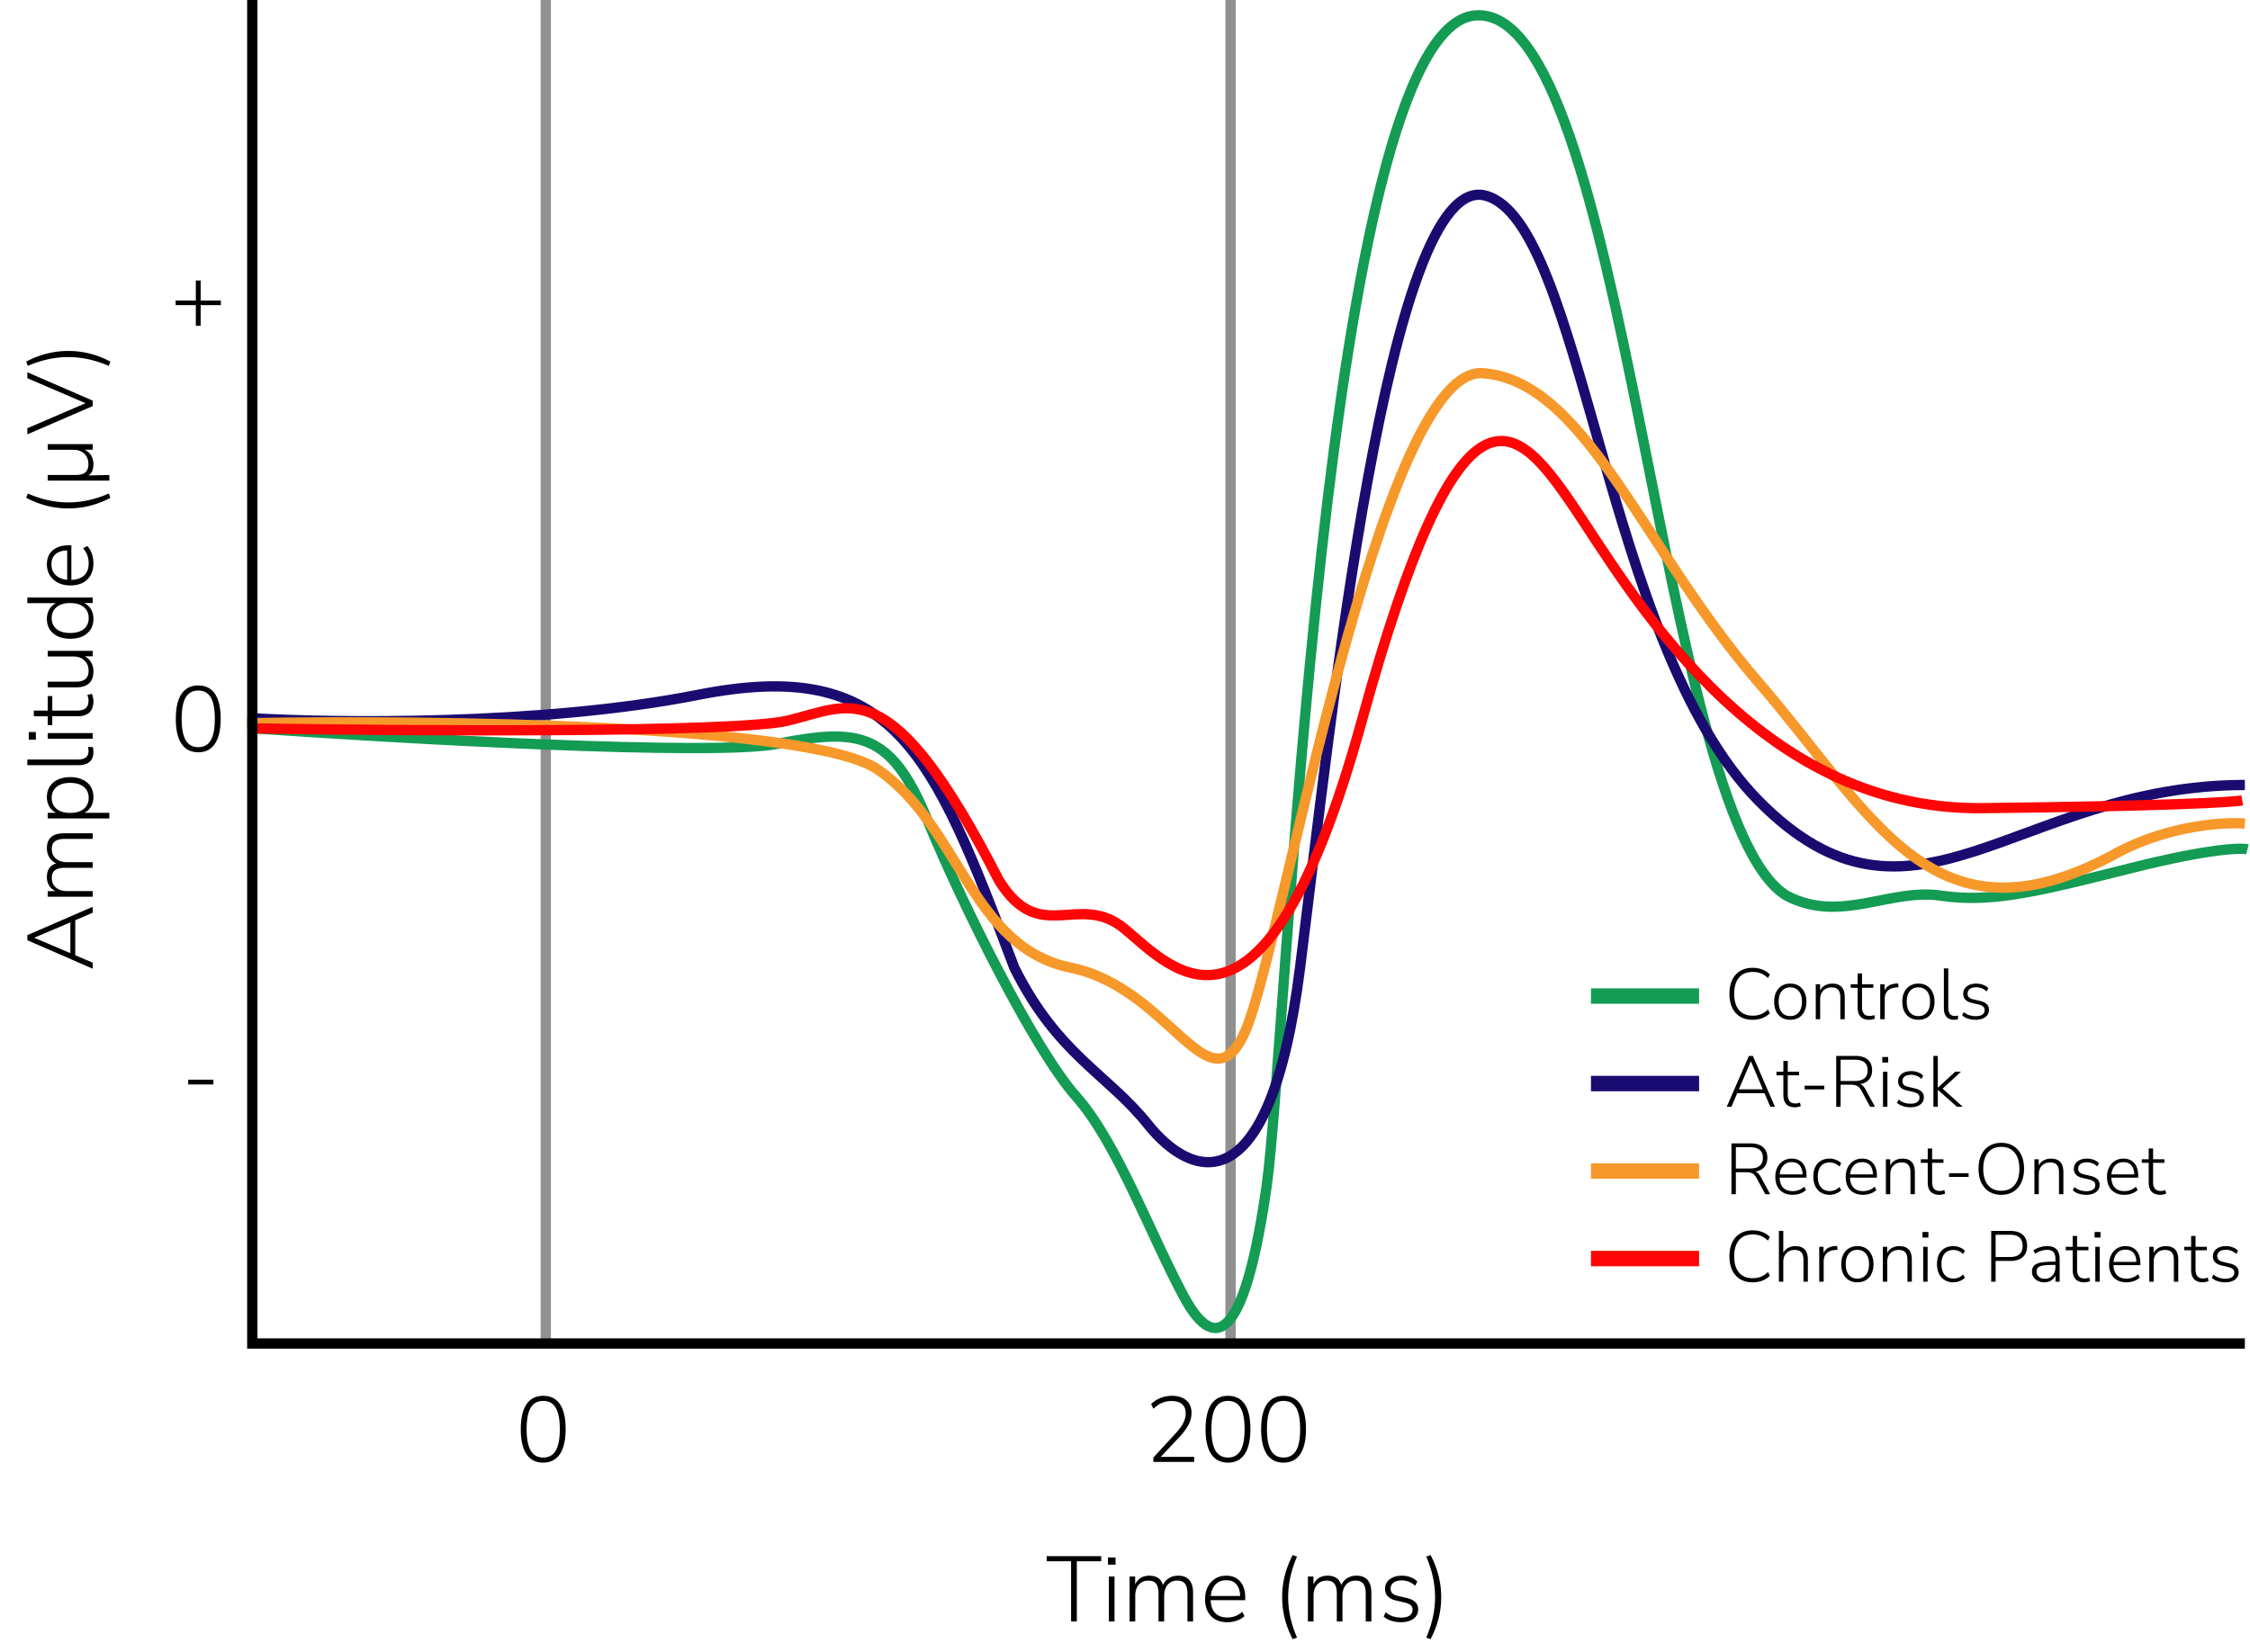 <svg xmlns="http://www.w3.org/2000/svg" width="437" height="321" fill="none"><path stroke="#909090" stroke-width="2" d="M106 0v261M239 0v261"/><path stroke="#149B54" stroke-width="2" d="M49.5 141.5c28.667 2 89.1 5.4 101.5 3 15.5-3 22-2.5 29 14.5s21 45 29 54 14.5 27 21 39 12 6.5 16-21.5S257 5.5 286.5 3 322 159 347 174c10.5 5.5 20-1.5 30 0s19.5-1 37.5-5.5c14.4-3.6 20.667-3.833 22-3.5"/><path stroke="#1A0B70" stroke-width="2" d="M48.5 139.5c16.333 1 56.6 1.5 87-4.5 38-7.5 45.5 10.5 61.5 53 8.5 17 18 20.5 26 30.5s23.5 17 29.5-30.5 17-155 36-150 23 87 53 117.5 50-3 94.5-3"/><path stroke="#F7982A" stroke-width="2" d="M48 140.5c35.5-.667 109.7.2 122.5 9 16 11 18 34.5 37.5 38.5s27 28.5 34 12 26-129 46-127.5 31 34 53.5 60 34 53 70 33c10-5.2 20.5-5.833 24.5-5.5"/><path stroke="#FF0505" stroke-width="2" d="M48.5 141.5c30.667.5 94.5.9 104.5-1.5 12.5-3 20-10 41 31 8 13 15.5 2 24.5 9.5s27 28.5 46-40.5S294 81.5 305 97.5s35 60 80 59.5c36-.4 48.667-1.167 50.5-1.5"/><path fill="#000" d="M18 188.186 5.31 182.66v-.99L18 176.162v1.152l-3.384 1.458v6.804l3.384 1.44v1.17Zm-11.322-5.994 6.984 2.97v-5.976l-6.984 2.97v.036ZM18 174.206H9.27v-1.08h1.53c-1.128-.54-1.692-1.458-1.692-2.754 0-1.392.606-2.274 1.818-2.646a2.965 2.965 0 0 1-1.332-1.152c-.324-.516-.486-1.116-.486-1.8 0-1.932 1.128-2.898 3.384-2.898H18v1.098h-5.418c-.864 0-1.5.156-1.908.468-.408.3-.612.81-.612 1.53 0 .768.27 1.38.81 1.836.528.456 1.248.684 2.16.684H18v1.098h-5.418c-.864 0-1.5.156-1.908.468-.408.3-.612.804-.612 1.512 0 .78.27 1.398.81 1.854.528.456 1.248.684 2.16.684H18v1.098Zm3.24-15.205H9.27v-1.098h1.638a3.065 3.065 0 0 1-1.314-1.188c-.324-.54-.486-1.164-.486-1.872 0-.78.186-1.458.558-2.034.372-.588.894-1.038 1.566-1.35.672-.324 1.47-.486 2.394-.486.924 0 1.728.162 2.412.486.672.312 1.194.762 1.566 1.35.36.576.54 1.254.54 2.034 0 .708-.156 1.332-.468 1.872a2.955 2.955 0 0 1-1.296 1.188h4.86v1.098Zm-4.014-3.996c0-.888-.312-1.596-.936-2.124-.636-.528-1.524-.792-2.664-.792-1.14 0-2.022.264-2.646.792-.624.528-.936 1.236-.936 2.124 0 .888.312 1.596.936 2.124.624.528 1.506.792 2.646.792s2.028-.264 2.664-.792c.624-.528.936-1.236.936-2.124Zm.918-8.895c0 .816-.246 1.446-.738 1.89-.504.432-1.224.648-2.16.648H5.31v-1.098h9.81c1.38 0 2.07-.54 2.07-1.62 0-.3-.036-.576-.108-.828l.954.036c.072.348.108.672.108.972Zm-11.178-2.415H5.58v-1.476h1.386v1.476Zm11.034-.18H9.27v-1.098H18v1.098Zm.144-7.284c0 .972-.264 1.704-.792 2.196-.528.48-1.284.72-2.268.72h-4.932v1.728H9.27v-1.728h-2.7v-1.098h2.7v-2.826h.882v2.826h4.788c.732 0 1.29-.15 1.674-.45.384-.3.576-.798.576-1.494a2.44 2.44 0 0 0-.072-.594 3.57 3.57 0 0 0-.162-.504l.864-.216c.084.132.156.342.216.63.072.288.108.558.108.81Zm0-5.813c0 2.076-1.128 3.114-3.384 3.114H9.27v-1.098h5.436c.852 0 1.482-.174 1.89-.522.408-.348.612-.894.612-1.638 0-.804-.27-1.458-.81-1.962-.54-.516-1.26-.774-2.16-.774H9.27v-1.098H18v1.062h-1.548c.552.288.972.69 1.26 1.206.288.504.432 1.074.432 1.71Zm0-10.202c0 .792-.18 1.476-.54 2.052-.372.576-.894 1.026-1.566 1.35-.684.312-1.488.468-2.412.468-1.38 0-2.478-.348-3.294-1.044-.816-.696-1.224-1.638-1.224-2.826 0-.696.162-1.308.486-1.836.312-.54.744-.942 1.296-1.206H5.31v-1.098H18v1.08h-1.656a3.012 3.012 0 0 1 1.332 1.206c.312.528.468 1.146.468 1.854Zm-.918-.144c0-.888-.312-1.596-.936-2.124-.636-.528-1.524-.792-2.664-.792-1.14 0-2.022.264-2.646.792-.624.528-.936 1.236-.936 2.124 0 .888.312 1.596.936 2.124.624.516 1.506.774 2.646.774s2.028-.258 2.664-.774c.624-.528.936-1.236.936-2.124Zm.918-10.677c0 1.344-.396 2.406-1.188 3.186-.804.768-1.902 1.152-3.294 1.152-.9 0-1.692-.174-2.376-.522a3.97 3.97 0 0 1-1.602-1.44c-.384-.624-.576-1.338-.576-2.142 0-1.164.378-2.07 1.134-2.718.756-.648 1.794-.972 3.114-.972h.504v6.714c1.08-.036 1.914-.33 2.502-.882.576-.564.864-1.344.864-2.34 0-.54-.084-1.044-.252-1.512-.168-.48-.45-.948-.846-1.404l.828-.432c.372.384.666.876.882 1.476.204.6.306 1.212.306 1.836Zm-8.154.216c0 .912.288 1.626.864 2.142.564.504 1.296.798 2.196.882v-5.706c-.96.024-1.71.264-2.25.72-.54.456-.81 1.11-.81 1.962Zm11.448-12.894a18.19 18.19 0 0 1-4.014 1.548 17.223 17.223 0 0 1-4.158.504c-1.416 0-2.796-.168-4.14-.504a18.555 18.555 0 0 1-4.032-1.548l.306-.846c2.616 1.152 5.238 1.728 7.866 1.728 2.628 0 5.25-.576 7.866-1.728l.306.846Zm-.198-3.345H9.27v-1.098h5.436c.852 0 1.476-.168 1.872-.504.396-.348.594-.882.594-1.602 0-.84-.264-1.512-.792-2.016-.528-.516-1.242-.774-2.142-.774H9.27V86.28H18v1.08h-1.602c.576.252 1.014.63 1.314 1.134.288.492.432 1.044.432 1.656 0 .468-.066.894-.198 1.278a2.027 2.027 0 0 1-.756.936l4.05-.09v1.098ZM18 78.89 5.31 84.38v-1.188l11.304-4.86-11.304-4.86V72.32L18 77.827v1.062Zm3.438-8.64-.306.828c-2.652-1.14-5.274-1.71-7.866-1.71-2.592 0-5.214.57-7.866 1.71l-.306-.828a17.949 17.949 0 0 1 4.05-1.566 16.931 16.931 0 0 1 4.122-.504c1.416 0 2.802.168 4.158.504 1.344.336 2.682.858 4.014 1.566ZM208.027 315v-11.7h-4.734v-.99h10.584v.99h-4.734V315h-1.116Zm7.16-11.034v-1.386h1.476v1.386h-1.476Zm.18 11.034v-8.73h1.098V315h-1.098Zm4.026 0v-8.73h1.08v1.53c.54-1.128 1.458-1.692 2.754-1.692 1.392 0 2.274.606 2.646 1.818a2.965 2.965 0 0 1 1.152-1.332c.516-.324 1.116-.486 1.8-.486 1.932 0 2.898 1.128 2.898 3.384V315h-1.098v-5.418c0-.864-.156-1.5-.468-1.908-.3-.408-.81-.612-1.53-.612-.768 0-1.38.27-1.836.81-.456.528-.684 1.248-.684 2.16V315h-1.098v-5.418c0-.864-.156-1.5-.468-1.908-.3-.408-.804-.612-1.512-.612-.78 0-1.398.27-1.854.81-.456.528-.684 1.248-.684 2.16V315h-1.098Zm19.002.144c-1.344 0-2.406-.396-3.186-1.188-.768-.804-1.152-1.902-1.152-3.294 0-.9.174-1.692.522-2.376a3.97 3.97 0 0 1 1.44-1.602c.624-.384 1.338-.576 2.142-.576 1.164 0 2.07.378 2.718 1.134.648.756.972 1.794.972 3.114v.504h-6.714c.036 1.08.33 1.914.882 2.502.564.576 1.344.864 2.34.864.54 0 1.044-.084 1.512-.252.48-.168.948-.45 1.404-.846l.432.828c-.384.372-.876.666-1.476.882-.6.204-1.212.306-1.836.306Zm-.216-8.154c-.912 0-1.626.288-2.142.864-.504.564-.798 1.296-.882 2.196h5.706c-.024-.96-.264-1.71-.72-2.25-.456-.54-1.11-.81-1.962-.81Zm12.894 11.448a18.19 18.19 0 0 1-1.548-4.014 17.223 17.223 0 0 1-.504-4.158c0-1.416.168-2.796.504-4.14a18.555 18.555 0 0 1 1.548-4.032l.846.306c-1.152 2.616-1.728 5.238-1.728 7.866 0 2.628.576 5.25 1.728 7.866l-.846.306Zm2.949-3.438v-8.73h1.08v1.53c.54-1.128 1.458-1.692 2.754-1.692 1.392 0 2.274.606 2.646 1.818a2.965 2.965 0 0 1 1.152-1.332c.516-.324 1.116-.486 1.8-.486 1.932 0 2.898 1.128 2.898 3.384V315h-1.098v-5.418c0-.864-.156-1.5-.468-1.908-.3-.408-.81-.612-1.53-.612-.768 0-1.38.27-1.836.81-.456.528-.684 1.248-.684 2.16V315h-1.098v-5.418c0-.864-.156-1.5-.468-1.908-.3-.408-.804-.612-1.512-.612-.78 0-1.398.27-1.854.81-.456.528-.684 1.248-.684 2.16V315h-1.098Zm18.048.144a6.105 6.105 0 0 1-1.872-.288c-.588-.192-1.074-.468-1.458-.828l.396-.81c.444.36.918.624 1.422.792.504.156 1.02.234 1.548.234.744 0 1.302-.132 1.674-.396.384-.276.576-.654.576-1.134 0-.372-.126-.666-.378-.882-.252-.216-.648-.39-1.188-.522l-1.566-.36c-1.476-.336-2.214-1.098-2.214-2.286 0-.768.3-1.386.9-1.854.6-.468 1.392-.702 2.376-.702.6 0 1.164.102 1.692.306.528.192.96.474 1.296.846l-.432.81a3.335 3.335 0 0 0-1.188-.774 3.655 3.655 0 0 0-1.386-.27c-.696 0-1.236.144-1.62.432-.372.288-.558.678-.558 1.17 0 .372.114.672.342.9.228.228.6.402 1.116.522l1.566.36c.78.18 1.362.45 1.746.81.384.348.576.822.576 1.422 0 .78-.306 1.392-.918 1.836-.612.444-1.428.666-2.448.666Zm5.77 3.294-.828-.306c1.14-2.652 1.71-5.274 1.71-7.866 0-2.592-.57-5.214-1.71-7.866l.828-.306a17.949 17.949 0 0 1 1.566 4.05 16.93 16.93 0 0 1 .504 4.122c0 1.416-.168 2.802-.504 4.158a17.692 17.692 0 0 1-1.566 4.014Zm62.564-120.326c-.943 0-1.75-.201-2.422-.602-.672-.411-1.19-.994-1.554-1.75-.355-.756-.532-1.657-.532-2.702 0-1.036.177-1.932.532-2.688.364-.756.882-1.335 1.554-1.736.672-.411 1.479-.616 2.422-.616.681 0 1.307.112 1.876.336a3.853 3.853 0 0 1 1.47.952l-.378.714c-.439-.429-.896-.737-1.372-.924-.467-.187-.994-.28-1.582-.28-1.157 0-2.049.373-2.674 1.12-.616.737-.924 1.778-.924 3.122 0 1.353.308 2.403.924 3.15.625.737 1.517 1.106 2.674 1.106.588 0 1.115-.093 1.582-.28.476-.187.933-.495 1.372-.924l.378.714c-.401.42-.891.742-1.47.966a5.27 5.27 0 0 1-1.876.322Zm7.305 0c-.635 0-1.186-.14-1.652-.42a2.939 2.939 0 0 1-1.092-1.218c-.252-.532-.378-1.157-.378-1.876 0-.709.126-1.325.378-1.848a2.923 2.923 0 0 1 1.092-1.232c.466-.289 1.017-.434 1.652-.434.644 0 1.199.145 1.666.434.466.289.826.7 1.078 1.232.261.523.392 1.139.392 1.848 0 .719-.131 1.344-.392 1.876a2.855 2.855 0 0 1-1.078 1.218c-.467.28-1.022.42-1.666.42Zm0-.714c.69 0 1.241-.243 1.652-.728.41-.495.616-1.185.616-2.072s-.206-1.573-.616-2.058c-.411-.485-.962-.728-1.652-.728-.691 0-1.242.243-1.652.728-.402.485-.602 1.171-.602 2.058 0 .887.2 1.577.602 2.072.41.485.961.728 1.652.728Zm4.954.602v-6.79h.84v1.218c.224-.448.546-.784.966-1.008.42-.224.887-.336 1.4-.336 1.615 0 2.422.877 2.422 2.632V198h-.854v-4.214c0-.672-.135-1.167-.406-1.484-.271-.317-.7-.476-1.288-.476-.672 0-1.213.21-1.624.63-.401.411-.602.966-.602 1.666V198h-.854Zm10.396.112c-.756 0-1.325-.205-1.708-.616-.373-.411-.56-.999-.56-1.764v-3.836h-1.344v-.686h1.344v-2.1h.854v2.1h2.198v.686h-2.198v3.724c0 .569.117 1.003.35 1.302.233.299.621.448 1.162.448.159 0 .313-.019.462-.056.149-.037.28-.079.392-.126l.168.672c-.103.065-.266.121-.49.168a2.604 2.604 0 0 1-.63.084Zm2.127-.112v-6.79h.84v1.232a2.15 2.15 0 0 1 .854-.98c.374-.224.85-.355 1.428-.392l.35-.028.084.742-.602.07c-.662.056-1.176.275-1.54.658-.364.373-.546.877-.546 1.512V198h-.868Zm7.406.112c-.635 0-1.186-.14-1.652-.42a2.939 2.939 0 0 1-1.092-1.218c-.252-.532-.378-1.157-.378-1.876 0-.709.126-1.325.378-1.848a2.923 2.923 0 0 1 1.092-1.232c.466-.289 1.017-.434 1.652-.434.644 0 1.199.145 1.666.434.466.289.826.7 1.078 1.232.261.523.392 1.139.392 1.848 0 .719-.131 1.344-.392 1.876a2.855 2.855 0 0 1-1.078 1.218c-.467.28-1.022.42-1.666.42Zm0-.714c.69 0 1.241-.243 1.652-.728.41-.495.616-1.185.616-2.072s-.206-1.573-.616-2.058c-.411-.485-.962-.728-1.652-.728-.691 0-1.242.243-1.652.728-.402.485-.602 1.171-.602 2.058 0 .887.2 1.577.602 2.072.41.485.961.728 1.652.728Zm6.928.714c-.635 0-1.125-.191-1.47-.574-.336-.392-.504-.952-.504-1.68v-7.728h.854v7.63c0 1.073.42 1.61 1.26 1.61.233 0 .448-.028.644-.084l-.028.742a3.75 3.75 0 0 1-.756.084Zm4.162 0c-.504 0-.99-.075-1.456-.224a2.97 2.97 0 0 1-1.134-.644l.308-.63c.345.28.714.485 1.106.616.392.121.793.182 1.204.182.578 0 1.012-.103 1.302-.308a1.03 1.03 0 0 0 .448-.882c0-.289-.098-.518-.294-.686-.196-.168-.504-.303-.924-.406l-1.218-.28c-1.148-.261-1.722-.854-1.722-1.778 0-.597.233-1.078.7-1.442.466-.364 1.082-.546 1.848-.546.466 0 .905.079 1.316.238.41.149.746.369 1.008.658l-.336.63a2.6 2.6 0 0 0-.924-.602 2.847 2.847 0 0 0-1.078-.21c-.542 0-.962.112-1.26.336-.29.224-.434.527-.434.91 0 .289.088.523.266.7.177.177.466.313.868.406l1.218.28c.606.14 1.059.35 1.358.63.298.271.448.639.448 1.106 0 .607-.238 1.083-.714 1.428s-1.111.518-1.904.518ZM335.378 215l4.298-9.87h.77l4.284 9.87h-.896l-1.134-2.632h-5.292l-1.12 2.632h-.91Zm4.662-8.806-2.31 5.432h4.648l-2.31-5.432h-.028Zm8.595 8.918c-.756 0-1.325-.205-1.708-.616-.373-.411-.56-.999-.56-1.764v-3.836h-1.344v-.686h1.344v-2.1h.854v2.1h2.198v.686h-2.198v3.724c0 .569.117 1.003.35 1.302.233.299.621.448 1.162.448.159 0 .313-.019.462-.056.149-.037.28-.079.392-.126l.168.672c-.103.065-.266.121-.49.168a2.604 2.604 0 0 1-.63.084Zm1.866-3.472v-.728h3.808v.728h-3.808Zm6.131 3.36v-9.87h3.724c1.054 0 1.857.243 2.408.728.56.485.84 1.176.84 2.072 0 .737-.201 1.335-.602 1.792-.402.457-.971.751-1.708.882.401.149.756.513 1.064 1.092L364.15 215h-.938l-1.708-3.164c-.243-.439-.514-.733-.812-.882-.299-.149-.7-.224-1.204-.224h-2.002V215h-.854Zm.854-4.998h2.758c1.661 0 2.492-.691 2.492-2.072 0-1.372-.831-2.058-2.492-2.058h-2.758v4.13Zm8.094-3.584v-1.078h1.148v1.078h-1.148Zm.14 8.582v-6.79h.854V215h-.854Zm5.315.112a4.76 4.76 0 0 1-1.456-.224 2.985 2.985 0 0 1-1.134-.644l.308-.63c.345.28.714.485 1.106.616.392.121.793.182 1.204.182.579 0 1.013-.103 1.302-.308.299-.215.448-.509.448-.882 0-.289-.098-.518-.294-.686-.196-.168-.504-.303-.924-.406l-1.218-.28c-1.148-.261-1.722-.854-1.722-1.778 0-.597.233-1.078.7-1.442.467-.364 1.083-.546 1.848-.546.467 0 .905.079 1.316.238a2.46 2.46 0 0 1 1.008.658l-.336.63a2.6 2.6 0 0 0-.924-.602 2.843 2.843 0 0 0-1.078-.21c-.541 0-.961.112-1.26.336-.289.224-.434.527-.434.91 0 .289.089.523.266.7.177.177.467.313.868.406l1.218.28c.607.14 1.059.35 1.358.63.299.271.448.639.448 1.106 0 .607-.238 1.083-.714 1.428s-1.111.518-1.904.518Zm4.474-.112v-9.87h.854v6.16h.028l3.346-3.08h1.134l-3.57 3.276 3.906 3.514h-1.134l-3.682-3.262h-.028V215h-.854Zm-39.221 17v-9.87h3.724c1.055 0 1.857.243 2.408.728.56.485.84 1.176.84 2.072 0 .737-.201 1.335-.602 1.792-.401.457-.971.751-1.708.882.401.149.756.513 1.064 1.092l1.792 3.304h-.938l-1.708-3.164c-.243-.439-.513-.733-.812-.882-.299-.149-.7-.224-1.204-.224h-2.002V232h-.854Zm.854-4.998h2.758c1.661 0 2.492-.691 2.492-2.072 0-1.372-.831-2.058-2.492-2.058h-2.758v4.13Zm11.037 5.11c-1.045 0-1.871-.308-2.478-.924-.597-.625-.896-1.479-.896-2.562 0-.7.136-1.316.406-1.848a3.093 3.093 0 0 1 1.12-1.246c.486-.299 1.041-.448 1.666-.448.906 0 1.61.294 2.114.882.504.588.756 1.395.756 2.422v.392h-5.222c.028.84.257 1.489.686 1.946.439.448 1.046.672 1.82.672.42 0 .812-.065 1.176-.196a3.37 3.37 0 0 0 1.092-.658l.336.644c-.298.289-.681.518-1.148.686a4.393 4.393 0 0 1-1.428.238Zm-.168-6.342c-.709 0-1.264.224-1.666.672-.392.439-.62 1.008-.686 1.708h4.438c-.018-.747-.205-1.33-.56-1.75-.354-.42-.863-.63-1.526-.63Zm7.369 6.342c-.662 0-1.232-.145-1.708-.434a2.998 2.998 0 0 1-1.106-1.246c-.252-.541-.378-1.167-.378-1.876 0-1.073.28-1.918.84-2.534.57-.625 1.354-.938 2.352-.938.411 0 .817.079 1.218.238.402.159.738.378 1.008.658l-.336.644a2.658 2.658 0 0 0-.924-.602 2.513 2.513 0 0 0-.938-.196c-.756 0-1.339.238-1.75.714-.401.476-.602 1.153-.602 2.03 0 .877.201 1.568.602 2.072.411.495.994.742 1.75.742.299 0 .612-.061.938-.182.327-.131.635-.336.924-.616l.336.644a2.89 2.89 0 0 1-1.022.644 3.243 3.243 0 0 1-1.204.238Zm6.471 0c-1.045 0-1.871-.308-2.478-.924-.597-.625-.896-1.479-.896-2.562 0-.7.136-1.316.406-1.848a3.093 3.093 0 0 1 1.12-1.246c.486-.299 1.041-.448 1.666-.448.906 0 1.61.294 2.114.882.504.588.756 1.395.756 2.422v.392h-5.222c.028.84.257 1.489.686 1.946.439.448 1.046.672 1.82.672.42 0 .812-.065 1.176-.196a3.37 3.37 0 0 0 1.092-.658l.336.644c-.298.289-.681.518-1.148.686a4.393 4.393 0 0 1-1.428.238Zm-.168-6.342c-.709 0-1.264.224-1.666.672-.392.439-.62 1.008-.686 1.708h4.438c-.018-.747-.205-1.33-.56-1.75-.354-.42-.863-.63-1.526-.63Zm4.597 6.23v-6.79h.84v1.218c.224-.448.546-.784.966-1.008.42-.224.887-.336 1.4-.336 1.615 0 2.422.877 2.422 2.632V232h-.854v-4.214c0-.672-.135-1.167-.406-1.484-.271-.317-.7-.476-1.288-.476-.672 0-1.213.21-1.624.63-.401.411-.602.966-.602 1.666V232h-.854Zm10.396.112c-.756 0-1.325-.205-1.708-.616-.373-.411-.56-.999-.56-1.764v-3.836h-1.344v-.686h1.344v-2.1h.854v2.1h2.198v.686h-2.198v3.724c0 .569.117 1.003.35 1.302.233.299.621.448 1.162.448.159 0 .313-.019.462-.056.149-.037.28-.079.392-.126l.168.672c-.103.065-.266.121-.49.168a2.604 2.604 0 0 1-.63.084Zm1.866-3.472v-.728h3.808v.728h-3.808Zm10.149 3.472c-.906 0-1.69-.205-2.352-.616-.654-.411-1.162-.994-1.526-1.75-.355-.756-.532-1.652-.532-2.688 0-1.036.177-1.932.532-2.688.354-.756.863-1.335 1.526-1.736.662-.411 1.446-.616 2.352-.616.914 0 1.698.205 2.352.616.662.401 1.171.98 1.526 1.736.364.747.546 1.638.546 2.674 0 1.045-.182 1.946-.546 2.702-.355.756-.864 1.339-1.526 1.75-.663.411-1.447.616-2.352.616Zm0-.784c1.11 0 1.974-.373 2.59-1.12.616-.747.924-1.797.924-3.15s-.308-2.399-.924-3.136c-.607-.747-1.47-1.12-2.59-1.12-1.111 0-1.974.373-2.59 1.12-.607.747-.91 1.792-.91 3.136s.303 2.394.91 3.15c.616.747 1.479 1.12 2.59 1.12Zm6.437.672v-6.79h.84v1.218c.224-.448.546-.784.966-1.008.42-.224.886-.336 1.4-.336 1.614 0 2.422.877 2.422 2.632V232h-.854v-4.214c0-.672-.136-1.167-.406-1.484-.271-.317-.7-.476-1.288-.476-.672 0-1.214.21-1.624.63-.402.411-.602.966-.602 1.666V232h-.854Zm10.046.112c-.504 0-.99-.075-1.456-.224a2.97 2.97 0 0 1-1.134-.644l.308-.63c.345.28.714.485 1.106.616.392.121.793.182 1.204.182.578 0 1.012-.103 1.302-.308a1.03 1.03 0 0 0 .448-.882c0-.289-.098-.518-.294-.686-.196-.168-.504-.303-.924-.406l-1.218-.28c-1.148-.261-1.722-.854-1.722-1.778 0-.597.233-1.078.7-1.442.466-.364 1.082-.546 1.848-.546.466 0 .905.079 1.316.238.41.149.746.369 1.008.658l-.336.63a2.6 2.6 0 0 0-.924-.602 2.847 2.847 0 0 0-1.078-.21c-.542 0-.962.112-1.26.336-.29.224-.434.527-.434.91 0 .289.088.523.266.7.177.177.466.313.868.406l1.218.28c.606.14 1.059.35 1.358.63.298.271.448.639.448 1.106 0 .607-.238 1.083-.714 1.428s-1.111.518-1.904.518Zm7.427 0c-1.045 0-1.871-.308-2.478-.924-.597-.625-.896-1.479-.896-2.562 0-.7.136-1.316.406-1.848a3.093 3.093 0 0 1 1.12-1.246c.486-.299 1.041-.448 1.666-.448.906 0 1.61.294 2.114.882.504.588.756 1.395.756 2.422v.392h-5.222c.028.84.257 1.489.686 1.946.439.448 1.046.672 1.82.672.42 0 .812-.065 1.176-.196a3.37 3.37 0 0 0 1.092-.658l.336.644c-.298.289-.681.518-1.148.686a4.393 4.393 0 0 1-1.428.238Zm-.168-6.342c-.709 0-1.264.224-1.666.672-.392.439-.62 1.008-.686 1.708h4.438c-.018-.747-.205-1.33-.56-1.75-.354-.42-.863-.63-1.526-.63Zm7.159 6.342c-.756 0-1.325-.205-1.708-.616-.373-.411-.56-.999-.56-1.764v-3.836h-1.344v-.686h1.344v-2.1h.854v2.1h2.198v.686h-2.198v3.724c0 .569.117 1.003.35 1.302.233.299.621.448 1.162.448.159 0 .313-.019.462-.056.149-.037.28-.079.392-.126l.168.672c-.103.065-.266.121-.49.168a2.604 2.604 0 0 1-.63.084Zm-79.188 17c-.943 0-1.75-.201-2.422-.602-.672-.411-1.19-.994-1.554-1.75-.355-.756-.532-1.657-.532-2.702 0-1.036.177-1.932.532-2.688.364-.756.882-1.335 1.554-1.736.672-.411 1.479-.616 2.422-.616.681 0 1.307.112 1.876.336a3.853 3.853 0 0 1 1.47.952l-.378.714c-.439-.429-.896-.737-1.372-.924-.467-.187-.994-.28-1.582-.28-1.157 0-2.049.373-2.674 1.12-.616.737-.924 1.778-.924 3.122 0 1.353.308 2.403.924 3.15.625.737 1.517 1.106 2.674 1.106.588 0 1.115-.093 1.582-.28.476-.187.933-.495 1.372-.924l.378.714c-.401.42-.891.742-1.47.966a5.27 5.27 0 0 1-1.876.322Zm5.095-.112v-9.87h.854v4.256c.233-.429.555-.751.966-.966.42-.224.882-.336 1.386-.336 1.615 0 2.422.877 2.422 2.632V249h-.854v-4.214c0-.672-.135-1.167-.406-1.484-.271-.317-.7-.476-1.288-.476-.672 0-1.213.21-1.624.63-.401.411-.602.966-.602 1.666V249h-.854Zm7.834 0v-6.79h.84v1.232a2.15 2.15 0 0 1 .854-.98c.373-.224.849-.355 1.428-.392l.35-.028.084.742-.602.07c-.663.056-1.176.275-1.54.658-.364.373-.546.877-.546 1.512V249h-.868Zm7.405.112c-.635 0-1.185-.14-1.652-.42a2.939 2.939 0 0 1-1.092-1.218c-.252-.532-.378-1.157-.378-1.876 0-.709.126-1.325.378-1.848a2.923 2.923 0 0 1 1.092-1.232c.467-.289 1.017-.434 1.652-.434.644 0 1.199.145 1.666.434.467.289.826.7 1.078 1.232.261.523.392 1.139.392 1.848 0 .719-.131 1.344-.392 1.876a2.849 2.849 0 0 1-1.078 1.218c-.467.28-1.022.42-1.666.42Zm0-.714c.691 0 1.241-.243 1.652-.728.411-.495.616-1.185.616-2.072s-.205-1.573-.616-2.058c-.411-.485-.961-.728-1.652-.728s-1.241.243-1.652.728c-.401.485-.602 1.171-.602 2.058 0 .887.201 1.577.602 2.072.411.485.961.728 1.652.728Zm4.954.602v-6.79h.84v1.218c.224-.448.546-.784.966-1.008.42-.224.887-.336 1.4-.336 1.615 0 2.422.877 2.422 2.632V249h-.854v-4.214c0-.672-.135-1.167-.406-1.484-.27-.317-.7-.476-1.288-.476-.672 0-1.213.21-1.624.63-.401.411-.602.966-.602 1.666V249h-.854Zm7.694-8.582v-1.078h1.148v1.078h-1.148Zm.14 8.582v-6.79h.854V249h-.854Zm5.876.112c-.663 0-1.232-.145-1.708-.434a2.992 2.992 0 0 1-1.106-1.246c-.252-.541-.378-1.167-.378-1.876 0-1.073.28-1.918.84-2.534.569-.625 1.353-.938 2.352-.938.41 0 .816.079 1.218.238.401.159.737.378 1.008.658l-.336.644a2.677 2.677 0 0 0-.924-.602 2.521 2.521 0 0 0-.938-.196c-.756 0-1.34.238-1.75.714-.402.476-.602 1.153-.602 2.03 0 .877.2 1.568.602 2.072.41.495.994.742 1.75.742.298 0 .611-.061.938-.182a2.88 2.88 0 0 0 .924-.616l.336.644a2.909 2.909 0 0 1-1.022.644 3.25 3.25 0 0 1-1.204.238Zm7.335-.112v-9.87h3.724c1.055 0 1.858.252 2.408.756.56.504.84 1.223.84 2.156 0 .924-.28 1.643-.84 2.156-.55.504-1.353.756-2.408.756h-2.87V249h-.854Zm.854-4.802h2.8c1.634 0 2.45-.719 2.45-2.156 0-1.447-.816-2.17-2.45-2.17h-2.8v4.326Zm9.459 4.914c-.457 0-.868-.089-1.232-.266a2.239 2.239 0 0 1-.854-.728 1.828 1.828 0 0 1-.308-1.036c0-.504.126-.896.378-1.176.252-.289.677-.495 1.274-.616s1.419-.182 2.464-.182h.434v-.504c0-.625-.126-1.078-.378-1.358-.252-.289-.653-.434-1.204-.434-.411 0-.807.061-1.19.182a4.958 4.958 0 0 0-1.162.574l-.336-.658a4.384 4.384 0 0 1 1.26-.602 4.808 4.808 0 0 1 1.414-.224c.821 0 1.428.21 1.82.63.401.42.602 1.064.602 1.932V249h-.812v-1.218c-.187.42-.471.747-.854.98-.373.233-.812.35-1.316.35Zm.112-.686c.401 0 .751-.093 1.05-.28a2.07 2.07 0 0 0 .728-.798c.177-.336.266-.719.266-1.148v-.462h-.42c-.84 0-1.498.037-1.974.112-.467.075-.793.205-.98.392-.187.187-.28.443-.28.77 0 .42.145.761.434 1.022.289.261.681.392 1.176.392Zm7.665.686c-.756 0-1.326-.205-1.708-.616-.374-.411-.56-.999-.56-1.764v-3.836h-1.344v-.686h1.344v-2.1h.854v2.1h2.198v.686h-2.198v3.724c0 .569.116 1.003.35 1.302.233.299.62.448 1.162.448.158 0 .312-.019.462-.056.149-.037.28-.079.392-.126l.168.672c-.103.065-.266.121-.49.168a2.604 2.604 0 0 1-.63.084Zm1.987-8.694v-1.078h1.148v1.078h-1.148Zm.14 8.582v-6.79h.854V249h-.854Zm6.058.112c-1.046 0-1.872-.308-2.478-.924-.598-.625-.896-1.479-.896-2.562 0-.7.135-1.316.406-1.848.27-.532.644-.947 1.12-1.246.485-.299 1.04-.448 1.666-.448.905 0 1.61.294 2.114.882.504.588.756 1.395.756 2.422v.392h-5.222c.028.84.256 1.489.686 1.946.438.448 1.045.672 1.82.672.42 0 .812-.065 1.176-.196.373-.131.737-.35 1.092-.658l.336.644c-.299.289-.682.518-1.148.686a4.402 4.402 0 0 1-1.428.238Zm-.168-6.342c-.71 0-1.265.224-1.666.672-.392.439-.621 1.008-.686 1.708h4.438c-.019-.747-.206-1.33-.56-1.75-.355-.42-.864-.63-1.526-.63Zm4.596 6.23v-6.79h.84v1.218c.224-.448.546-.784.966-1.008.42-.224.887-.336 1.4-.336 1.615 0 2.422.877 2.422 2.632V249h-.854v-4.214c0-.672-.135-1.167-.406-1.484-.27-.317-.7-.476-1.288-.476-.672 0-1.213.21-1.624.63-.401.411-.602.966-.602 1.666V249h-.854Zm10.396.112c-.756 0-1.325-.205-1.708-.616-.373-.411-.56-.999-.56-1.764v-3.836h-1.344v-.686h1.344v-2.1h.854v2.1h2.198v.686h-2.198v3.724c0 .569.117 1.003.35 1.302.234.299.621.448 1.162.448.159 0 .313-.019.462-.056.15-.037.28-.079.392-.126l.168.672c-.102.065-.266.121-.49.168a2.604 2.604 0 0 1-.63.084Zm4.34 0c-.504 0-.99-.075-1.456-.224a2.97 2.97 0 0 1-1.134-.644l.308-.63c.345.28.714.485 1.106.616.392.121.793.182 1.204.182.578 0 1.012-.103 1.302-.308a1.03 1.03 0 0 0 .448-.882c0-.289-.098-.518-.294-.686-.196-.168-.504-.303-.924-.406l-1.218-.28c-1.148-.261-1.722-.854-1.722-1.778 0-.597.233-1.078.7-1.442.466-.364 1.082-.546 1.848-.546.466 0 .905.079 1.316.238.41.149.746.369 1.008.658l-.336.63a2.6 2.6 0 0 0-.924-.602 2.847 2.847 0 0 0-1.078-.21c-.542 0-.962.112-1.26.336-.29.224-.434.527-.434.91 0 .289.088.523.266.7.177.177.466.313.868.406l1.218.28c.606.14 1.059.35 1.358.63.298.271.448.639.448 1.106 0 .607-.238 1.083-.714 1.428s-1.111.518-1.904.518ZM38.504 146.144c-1.428 0-2.514-.552-3.258-1.656-.733-1.104-1.099-2.712-1.099-4.824 0-2.136.367-3.75 1.099-4.842.743-1.104 1.83-1.656 3.258-1.656 1.44 0 2.526.546 3.258 1.638.731 1.092 1.097 2.706 1.097 4.842 0 2.112-.372 3.726-1.116 4.842-.744 1.104-1.824 1.656-3.24 1.656Zm0-.99c1.092 0 1.902-.45 2.43-1.35.528-.9.791-2.286.791-4.158 0-1.896-.264-3.282-.791-4.158-.517-.888-1.326-1.332-2.43-1.332-1.093 0-1.902.444-2.43 1.332-.529.888-.792 2.274-.792 4.158 0 1.872.264 3.258.792 4.158.528.9 1.337 1.35 2.43 1.35Zm67 138.99c-1.428 0-2.514-.552-3.258-1.656-.732-1.104-1.098-2.712-1.098-4.824 0-2.136.366-3.75 1.098-4.842.744-1.104 1.83-1.656 3.258-1.656 1.44 0 2.526.546 3.258 1.638.732 1.092 1.098 2.706 1.098 4.842 0 2.112-.372 3.726-1.116 4.842-.744 1.104-1.824 1.656-3.24 1.656Zm0-.99c1.092 0 1.902-.45 2.43-1.35.528-.9.792-2.286.792-4.158 0-1.896-.264-3.282-.792-4.158-.516-.888-1.326-1.332-2.43-1.332-1.092 0-1.902.444-2.43 1.332-.528.888-.792 2.274-.792 4.158 0 1.872.264 3.258.792 4.158.528.9 1.338 1.35 2.43 1.35Zm118.499.846v-.828l4.446-4.842c.636-.696 1.098-1.338 1.386-1.926.3-.6.45-1.212.45-1.836 0-.78-.234-1.374-.702-1.782-.468-.408-1.152-.612-2.052-.612-1.344 0-2.508.504-3.492 1.512l-.468-.9c.456-.48 1.038-.87 1.746-1.17.72-.3 1.476-.45 2.268-.45 1.224 0 2.166.294 2.826.882.672.576 1.008 1.398 1.008 2.466 0 .756-.192 1.506-.576 2.25-.372.732-.936 1.506-1.692 2.322l-3.708 3.942h6.498V284h-7.938Zm14.501.144c-1.428 0-2.514-.552-3.258-1.656-.732-1.104-1.098-2.712-1.098-4.824 0-2.136.366-3.75 1.098-4.842.744-1.104 1.83-1.656 3.258-1.656 1.44 0 2.526.546 3.258 1.638.732 1.092 1.098 2.706 1.098 4.842 0 2.112-.372 3.726-1.116 4.842-.744 1.104-1.824 1.656-3.24 1.656Zm0-.99c1.092 0 1.902-.45 2.43-1.35.528-.9.792-2.286.792-4.158 0-1.896-.264-3.282-.792-4.158-.516-.888-1.326-1.332-2.43-1.332-1.092 0-1.902.444-2.43 1.332-.528.888-.792 2.274-.792 4.158 0 1.872.264 3.258.792 4.158.528.9 1.338 1.35 2.43 1.35Zm10.792.99c-1.428 0-2.514-.552-3.258-1.656-.732-1.104-1.098-2.712-1.098-4.824 0-2.136.366-3.75 1.098-4.842.744-1.104 1.83-1.656 3.258-1.656 1.44 0 2.526.546 3.258 1.638.732 1.092 1.098 2.706 1.098 4.842 0 2.112-.372 3.726-1.116 4.842-.744 1.104-1.824 1.656-3.24 1.656Zm0-.99c1.092 0 1.902-.45 2.43-1.35.528-.9.792-2.286.792-4.158 0-1.896-.264-3.282-.792-4.158-.516-.888-1.326-1.332-2.43-1.332-1.092 0-1.902.444-2.43 1.332-.528.888-.792 2.274-.792 4.158 0 1.872.264 3.258.792 4.158.528.9 1.338 1.35 2.43 1.35ZM36.553 210.68v-.936h4.896v.936h-4.896Zm1.482-147.4v-3.996h-3.923v-.9h3.923v-3.888h.937v3.888h3.923v.9h-3.924v3.996h-.935Z"/><path stroke="#000" stroke-width="2" d="M49 0v261h387"/><path fill="#149B54" d="M309 192h21v3h-21z"/><path fill="#1A0B70" d="M309 209h21v3h-21z"/><path fill="#F7982A" d="M309 226h21v3h-21z"/><path fill="#FF0505" d="M309 243h21v3h-21z"/></svg>